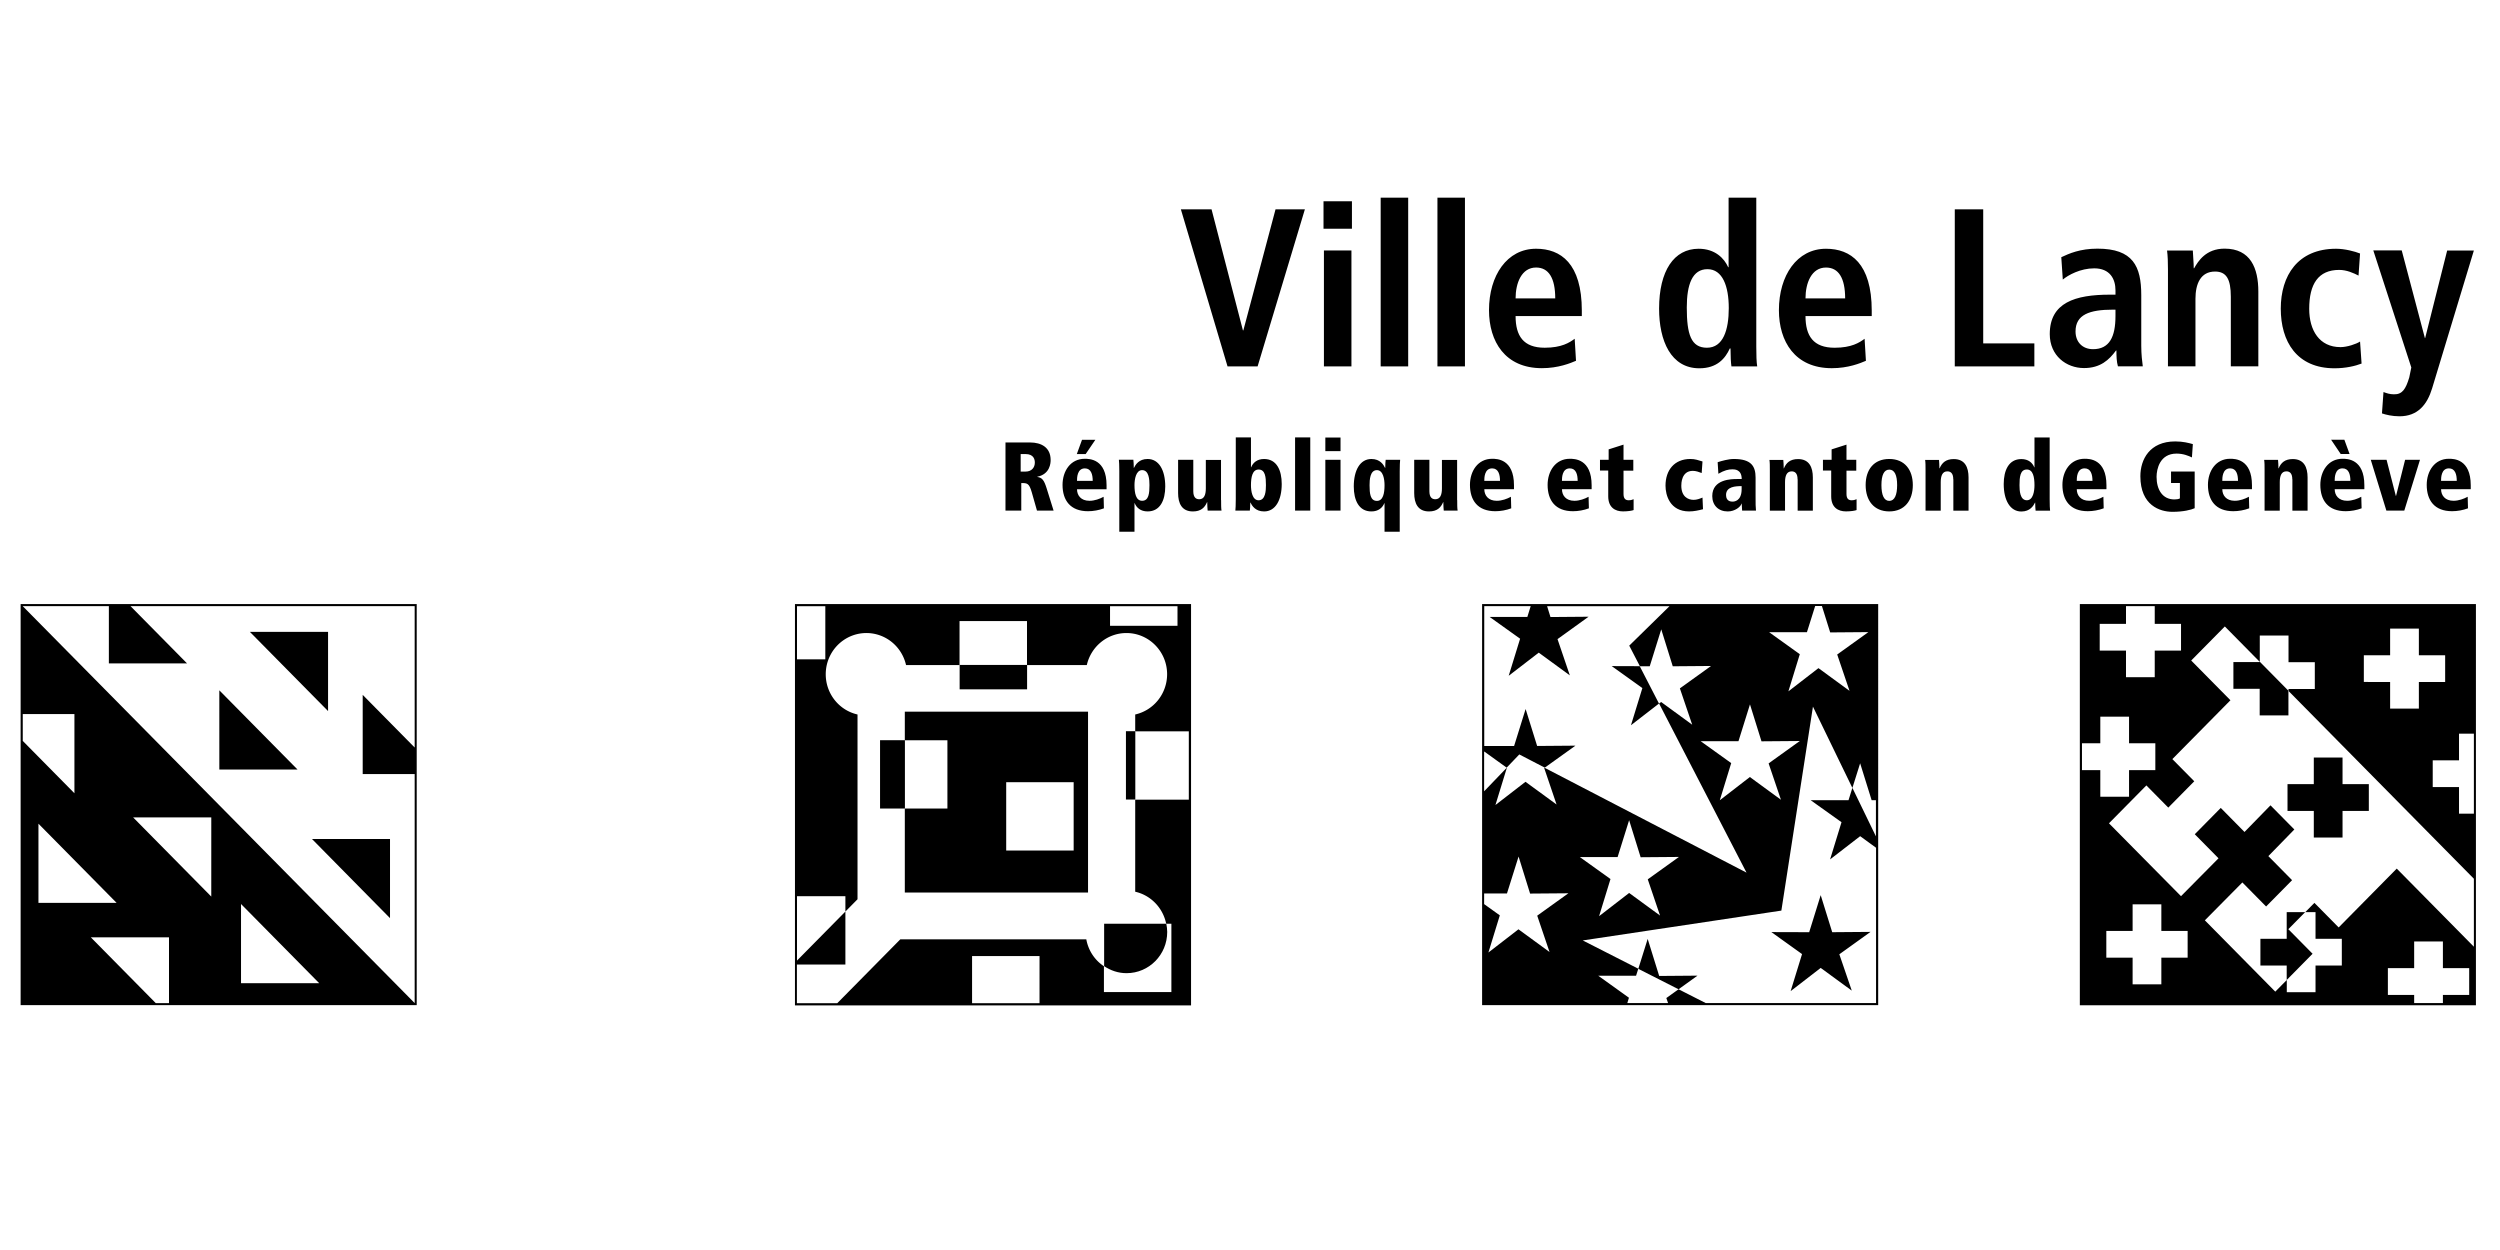 <?xml version="1.0" encoding="UTF-8" standalone="no"?> <svg xmlns:dc="http://purl.org/dc/elements/1.1/" xmlns:cc="http://creativecommons.org/ns#" xmlns:rdf="http://www.w3.org/1999/02/22-rdf-syntax-ns#" xmlns:svg="http://www.w3.org/2000/svg" xmlns="http://www.w3.org/2000/svg" xmlns:sodipodi="http://sodipodi.sourceforge.net/DTD/sodipodi-0.dtd" xmlns:inkscape="http://www.inkscape.org/namespaces/inkscape" width="200" height="100" version="1.1" id="svg12" sodipodi:docname="CHE Lancy Logo.svg" inkscape:version="0.92.3 (2405546, 2018-03-11)"><defs id="defs16"></defs><path d="m 94.469,16.744 h 2.454 l 2.511,9.687 h 0.033 l 2.576,-9.687 h 2.348 l -3.783,12.569 h -2.405 z m 11.445,3.295 h 2.201 v 9.274 h -2.201 z m -0.033,-3.939 h 2.274 v 2.197 h -2.274 z m 4.573,-0.289 h 2.201 v 13.502 h -2.201 z m 4.541,0 h 2.201 v 13.502 h -2.201 z m 9.424,8.06 c 0,-1.635 -0.53,-2.469 -1.533,-2.469 -1.158,0 -1.639,1.239 -1.639,2.469 h 3.163 z m 1.671,4.988 c -0.465,0.198 -1.427,0.595 -2.739,0.595 -2.951,0 -4.231,-2.139 -4.231,-4.641 0,-2.775 1.443,-4.914 3.766,-4.914 1.973,0 3.66,1.173 3.66,4.955 v 0.429 h -5.299 c 0,1.586 0.62,2.535 2.331,2.535 1.353,0 1.989,-0.413 2.397,-0.718 l 0.106,1.767 z m 10.467,-1.041 c 1.296,0 1.745,-1.42 1.745,-3.171 0,-1.751 -0.497,-3.113 -1.704,-3.113 -1.206,0 -1.655,1.206 -1.655,3.064 0,2.139 0.334,3.221 1.614,3.221 m 3.946,-12.007 v 11.916 c 0,0.669 0.016,1.239 0.073,1.586 h -2.062 c -0.041,-0.273 -0.073,-0.809 -0.073,-1.437 h -0.057 c -0.359,0.793 -1.011,1.586 -2.437,1.586 -2.274,0 -3.22,-2.197 -3.22,-4.773 0,-3.022 1.19,-4.79 3.163,-4.79 1.312,0 2.046,0.76 2.364,1.478 h 0.033 v -5.566 h 2.201 z m 7.109,8.06 c 0,-1.635 -0.53,-2.469 -1.533,-2.469 -1.158,0 -1.639,1.239 -1.639,2.469 h 3.163 z m 1.671,4.988 c -0.465,0.198 -1.418,0.595 -2.739,0.595 -2.951,0 -4.231,-2.139 -4.231,-4.641 0,-2.775 1.443,-4.914 3.766,-4.914 1.973,0 3.66,1.173 3.66,4.955 v 0.429 h -5.299 c 0,1.586 0.62,2.535 2.331,2.535 1.353,0 1.989,-0.413 2.397,-0.718 l 0.106,1.767 z m 7.1,-12.115 h 2.274 V 27.471 h 4.092 v 1.842 h -6.367 z m 12.856,8.027 h -0.196 c -1.883,0 -3,0.396 -3,1.742 0,0.851 0.554,1.42 1.402,1.42 1.312,0 1.793,-0.991 1.793,-2.643 z m -4.337,-4.195 c 0.62,-0.289 1.492,-0.685 2.894,-0.685 2.845,0 3.505,1.404 3.505,3.724 v 4.055 c 0,0.669 0.073,1.28 0.122,1.635 h -1.989 C 169.329,28.941 169.313,28.495 169.313,28.041 h -0.033 c -0.554,0.751 -1.247,1.404 -2.56,1.404 -1.418,0 -2.739,-0.991 -2.739,-2.717 0,-2.519 2.022,-3.155 4.818,-3.155 h 0.44 V 23.234 c 0,-0.917 -0.44,-1.767 -1.704,-1.767 -1.101,0 -2.079,0.537 -2.511,0.9 l -0.122,-1.8 z m 8.535,0.991 c 0,-0.578 -0.016,-1.115 -0.073,-1.528 h 2.062 c 0.016,0.471 0.073,0.958 0.073,1.42 h 0.033 c 0.318,-0.562 0.937,-1.569 2.437,-1.569 2.079,0 2.698,1.569 2.698,3.435 v 5.979 h -2.201 v -5.566 c 0,-1.42 -0.359,-2.015 -1.264,-2.015 -1.158,0 -1.565,0.991 -1.565,2.18 v 5.401 h -2.201 z m 15.497,7.515 c -0.514,0.198 -1.28,0.38 -2.168,0.38 -3.024,0 -4.304,-2.139 -4.304,-4.773 0,-2.634 1.353,-4.79 4.427,-4.79 0.693,0 1.508,0.215 1.916,0.38 l -0.122,1.767 c -0.391,-0.198 -0.937,-0.454 -1.549,-0.454 -1.671,0 -2.397,1.131 -2.397,3.113 0,1.726 0.815,3.064 2.503,3.064 0.53,0 1.264,-0.248 1.565,-0.446 l 0.122,1.767 z m 5.046,-2.04 h 0.033 l 1.761,-7.003 h 2.136 l -3.342,11.033 c -0.391,1.28 -1.133,2.23 -2.609,2.23 -0.587,0 -1.084,-0.124 -1.402,-0.231 l 0.122,-1.709 c 0.245,0.091 0.497,0.182 0.832,0.182 0.66,0.017 0.946,-0.396 1.231,-1.354 l 0.163,-0.793 -3.041,-9.365 h 2.274 l 1.851,7.003 z M 81.654,37.727 h 0.391 c 0.489,0 0.742,-0.33 0.742,-0.718 0,-0.231 -0.073,-0.685 -0.75,-0.685 h -0.383 z m -1.215,-2.329 h 1.973 c 0.889,0 1.639,0.396 1.639,1.404 0,0.223 -0.033,1.123 -1.068,1.338 v 0.017 c 0.391,0.05 0.546,0.264 0.75,0.917 l 0.554,1.775 h -1.329 l -0.416,-1.462 c -0.212,-0.743 -0.375,-0.743 -0.84,-0.743 v 2.205 h -1.264 z m 6.978,3.072 c 0,-0.512 -0.13,-0.999 -0.628,-0.999 -0.628,0 -0.628,0.776 -0.628,0.999 z m -0.848,-3.287 h 1.06 l -0.774,1.14 h -0.709 l 0.416,-1.14 z m 1.956,3.956 h -2.364 c 0,0.487 0.31,0.925 0.995,0.925 0.416,0 0.832,-0.157 1.133,-0.322 l 0.024,0.925 c -0.391,0.149 -0.856,0.231 -1.272,0.231 -1.41,0 -2.038,-0.867 -2.038,-2.106 0,-1.098 0.628,-2.089 1.777,-2.089 0.359,0 1.745,0 1.745,2.122 v 0.297 z m 2.845,-1.528 c -0.497,0 -0.611,0.735 -0.611,1.197 0,0.652 0.114,1.255 0.611,1.255 0.538,0 0.587,-0.611 0.587,-1.255 0,-0.421 -0.033,-1.197 -0.587,-1.197 m -1.826,0.083 c 0,-0.512 -0.016,-0.727 -0.033,-0.917 h 1.158 c 0.016,0.157 0.033,0.372 0.033,0.652 h 0.016 c 0.122,-0.248 0.391,-0.71 1.092,-0.71 0.905,0 1.41,0.9 1.41,2.197 0,1.09 -0.399,1.998 -1.41,1.998 -0.562,0 -0.889,-0.297 -1.035,-0.661 h -0.016 v 2.287 h -1.215 v -4.839 z m 8.144,2.304 c 0,0.388 0,0.644 0.033,0.851 h -1.109 c -0.016,-0.182 -0.033,-0.405 -0.033,-0.677 h -0.016 c -0.187,0.446 -0.497,0.743 -1.133,0.743 -0.889,0 -1.182,-0.652 -1.182,-1.47 v -2.659 h 1.215 v 2.51 c 0,0.504 0.22,0.644 0.473,0.644 0.391,0 0.53,-0.347 0.53,-0.867 v -2.279 h 1.215 v 3.221 z m 3,-2.436 c -0.497,0 -0.611,0.611 -0.611,1.255 0,0.471 0.106,1.206 0.611,1.206 0.554,0 0.587,-0.785 0.587,-1.206 0,-0.644 -0.049,-1.255 -0.587,-1.255 m -1.826,-2.568 h 1.215 v 2.387 h 0.016 c 0.147,-0.363 0.473,-0.661 1.035,-0.661 1.011,0 1.41,0.908 1.41,1.998 0,1.297 -0.505,2.197 -1.41,2.197 -0.701,0 -0.97,-0.462 -1.092,-0.71 h -0.016 c 0,0.281 -0.016,0.487 -0.033,0.644 h -1.158 c 0.016,-0.19 0.033,-0.396 0.033,-0.917 z m 4.744,0 h 1.215 v 5.855 h -1.215 z m 2.421,1.792 h 1.215 v 4.063 h -1.215 z m 0,-1.784 h 1.215 v 1.09 h -1.215 z m 4.125,5.07 c 0.497,0 0.611,-0.611 0.611,-1.255 0,-0.471 -0.106,-1.206 -0.611,-1.206 -0.554,0 -0.587,0.785 -0.587,1.206 0,0.644 0.049,1.255 0.587,1.255 m 1.826,2.469 h -1.215 v -2.287 h -0.016 c -0.147,0.363 -0.473,0.661 -1.035,0.661 -1.011,0 -1.41,-0.908 -1.41,-1.998 0,-1.297 0.505,-2.197 1.41,-2.197 0.701,0 0.97,0.462 1.092,0.71 h 0.016 c 0,-0.281 0.016,-0.487 0.033,-0.644 h 1.158 c -0.016,0.19 -0.033,0.396 -0.033,0.917 z m 4.598,-2.543 c 0,0.388 0,0.644 0.033,0.851 h -1.109 c -0.016,-0.182 -0.033,-0.405 -0.033,-0.677 h -0.016 c -0.188,0.446 -0.489,0.743 -1.133,0.743 -0.889,0 -1.182,-0.652 -1.182,-1.47 v -2.659 h 1.215 v 2.51 c 0,0.504 0.22,0.644 0.473,0.644 0.391,0 0.53,-0.347 0.53,-0.867 v -2.279 h 1.215 v 3.221 z m 3.424,-1.528 c 0,-0.512 -0.13,-0.999 -0.628,-0.999 -0.628,0 -0.628,0.776 -0.628,0.999 z m 1.109,0.669 h -2.364 c 0,0.487 0.31,0.925 0.995,0.925 0.416,0 0.832,-0.157 1.133,-0.322 l 0.025,0.925 c -0.391,0.149 -0.856,0.231 -1.272,0.231 -1.41,0 -2.03,-0.867 -2.03,-2.106 0,-1.098 0.628,-2.089 1.777,-2.089 0.359,0 1.745,0 1.745,2.122 v 0.297 z m 5.103,-0.669 c 0,-0.512 -0.13,-0.999 -0.628,-0.999 -0.628,0 -0.628,0.776 -0.628,0.999 z m 1.109,0.669 h -2.364 c 0,0.487 0.31,0.925 0.995,0.925 0.416,0 0.832,-0.157 1.133,-0.322 l 0.025,0.925 c -0.391,0.149 -0.856,0.231 -1.272,0.231 -1.41,0 -2.03,-0.867 -2.03,-2.106 0,-1.098 0.628,-2.089 1.777,-2.089 0.359,0 1.745,0 1.745,2.122 v 0.297 z m 0.677,-2.354 h 0.693 v -0.834 l 1.19,-0.38 v 1.214 h 0.783 v 0.867 h -0.783 v 1.866 c 0,0.396 0.179,0.504 0.408,0.504 0.171,0 0.277,-0.033 0.399,-0.083 v 0.867 c -0.122,0.05 -0.457,0.107 -0.848,0.107 -0.628,0 -1.182,-0.314 -1.182,-1.206 v -2.065 h -0.66 v -0.867 z m 8.234,3.956 c -0.351,0.091 -0.717,0.173 -1.101,0.173 -1.549,0 -1.891,-1.313 -1.891,-2.056 0,-1.247 0.709,-2.139 1.989,-2.139 0.399,0 0.62,0.099 0.97,0.198 l -0.065,0.925 c -0.22,-0.083 -0.457,-0.173 -0.709,-0.173 -0.921,0 -0.921,1.032 -0.921,1.189 0,0.859 0.522,1.131 0.986,1.131 0.253,0 0.489,-0.091 0.709,-0.182 l 0.041,0.933 z m 3.098,-1.85 c -0.489,0 -1.247,0.033 -1.247,0.71 0,0.529 0.424,0.529 0.522,0.529 0.106,0 0.726,-0.017 0.726,-1.007 z m -1.916,-1.916 c 0.318,-0.099 0.856,-0.256 1.296,-0.256 1.41,0 1.736,0.595 1.736,1.495 V 39.701 c 0,0.603 0,0.875 0.033,1.148 h -1.109 l -0.033,-0.562 h -0.016 c -0.057,0.248 -0.522,0.628 -1.101,0.628 -0.75,0 -1.239,-0.495 -1.239,-1.23 0,-1.363 1.565,-1.363 1.989,-1.363 h 0.367 c 0,-0.776 -0.571,-0.776 -0.75,-0.776 -0.31,0 -0.636,0.074 -1.117,0.355 l -0.057,-0.917 z m 6.391,1.371 c 0,-0.504 -0.228,-0.636 -0.473,-0.636 -0.391,0 -0.53,0.347 -0.53,0.867 v 2.279 h -1.215 v -3.212 c 0,-0.388 0,-0.644 -0.033,-0.851 h 1.109 c 0.016,0.182 0.033,0.405 0.033,0.677 h 0.016 c 0.187,-0.446 0.497,-0.743 1.133,-0.743 0.889,0 1.182,0.652 1.182,1.47 v 2.659 h -1.215 v -2.51 z m 2.03,-1.561 h 0.693 v -0.834 l 1.19,-0.38 v 1.214 h 0.783 v 0.867 h -0.783 v 1.866 c 0,0.396 0.179,0.504 0.408,0.504 0.171,0 0.277,-0.033 0.399,-0.083 v 0.867 c -0.122,0.05 -0.457,0.107 -0.848,0.107 -0.628,0 -1.182,-0.314 -1.182,-1.206 v -2.065 h -0.66 v -0.867 z m 5.307,3.287 c 0.424,0 0.628,-0.471 0.628,-1.263 0,-0.793 -0.204,-1.239 -0.628,-1.239 -0.424,0 -0.628,0.446 -0.628,1.239 0,0.793 0.204,1.263 0.628,1.263 m 0,-3.353 c 1.231,0 1.883,0.867 1.883,2.089 0,1.222 -0.652,2.106 -1.883,2.106 -1.231,0 -1.891,-0.875 -1.891,-2.106 0,-1.23 0.652,-2.089 1.891,-2.089 m 5.119,1.627 c 0,-0.504 -0.228,-0.636 -0.473,-0.636 -0.391,0 -0.53,0.347 -0.53,0.867 v 2.279 h -1.215 v -3.212 c 0,-0.388 0,-0.644 -0.033,-0.851 h 1.109 c 0.016,0.182 0.033,0.405 0.033,0.677 h 0.016 c 0.188,-0.446 0.497,-0.743 1.133,-0.743 0.889,0 1.182,0.652 1.182,1.47 v 2.659 h -1.215 v -2.51 z m 5.886,1.676 c 0.505,0 0.611,-0.735 0.611,-1.206 0,-0.644 -0.114,-1.255 -0.611,-1.255 -0.538,0 -0.587,0.611 -0.587,1.255 0,0.421 0.033,1.206 0.587,1.206 m 1.826,-0.083 c 0,0.512 0.016,0.727 0.033,0.917 h -1.158 c -0.016,-0.157 -0.033,-0.363 -0.033,-0.644 h -0.016 c -0.122,0.248 -0.391,0.71 -1.092,0.71 -0.897,0 -1.41,-0.9 -1.41,-2.197 0,-1.09 0.399,-1.998 1.41,-1.998 0.562,0 0.889,0.297 1.035,0.661 h 0.016 v -2.387 h 1.215 z m 3.424,-1.47 c 0,-0.512 -0.13,-0.999 -0.628,-0.999 -0.628,0 -0.628,0.776 -0.628,0.999 z m 1.109,0.669 h -2.364 c 0,0.487 0.31,0.925 0.995,0.925 0.416,0 0.832,-0.157 1.133,-0.322 l 0.025,0.925 c -0.391,0.149 -0.856,0.231 -1.272,0.231 -1.41,0 -2.03,-0.867 -2.03,-2.106 0,-1.098 0.628,-2.089 1.777,-2.089 0.359,0 1.745,0 1.745,2.122 v 0.297 z m 5.177,-1.412 h 1.891 v 2.932 c -0.285,0.132 -0.913,0.289 -1.777,0.289 -1.003,0 -2.568,-0.512 -2.568,-2.849 0,-1.338 0.742,-2.783 2.788,-2.783 0.628,0 1.084,0.124 1.41,0.215 l -0.073,1.065 c -0.269,-0.124 -0.677,-0.306 -1.231,-0.306 -1.337,0 -1.598,1.239 -1.598,1.858 0,1.016 0.465,1.809 1.427,1.809 0.187,0 0.334,-0.025 0.44,-0.083 v -1.23 h -0.709 V 37.719 Z m 5.356,0.743 c 0,-0.512 -0.13,-0.999 -0.628,-0.999 -0.628,0 -0.628,0.776 -0.628,0.999 z m 1.109,0.669 h -2.364 c 0,0.487 0.31,0.925 0.995,0.925 0.416,0 0.832,-0.157 1.133,-0.322 l 0.025,0.925 c -0.391,0.149 -0.856,0.231 -1.272,0.231 -1.41,0 -2.03,-0.867 -2.03,-2.106 0,-1.098 0.628,-2.089 1.777,-2.089 0.359,0 1.745,0 1.745,2.122 v 0.297 z m 3.236,-0.793 c 0,-0.504 -0.228,-0.636 -0.473,-0.636 -0.391,0 -0.53,0.347 -0.53,0.867 v 2.279 h -1.215 v -3.212 c 0,-0.388 0,-0.644 -0.033,-0.851 h 1.109 c 0.016,0.182 0.033,0.405 0.033,0.677 h 0.016 c 0.188,-0.446 0.497,-0.743 1.133,-0.743 0.889,0 1.182,0.652 1.182,1.47 v 2.659 h -1.215 v -2.51 z m 4.647,0.124 c 0,-0.512 -0.13,-0.999 -0.628,-0.999 -0.628,0 -0.628,0.776 -0.628,0.999 z m -1.541,-3.287 h 1.06 l 0.416,1.14 h -0.709 z m 2.649,3.956 h -2.364 c 0,0.487 0.31,0.925 0.995,0.925 0.416,0 0.832,-0.157 1.133,-0.322 l 0.025,0.925 c -0.391,0.149 -0.856,0.231 -1.272,0.231 -1.41,0 -2.03,-0.867 -2.03,-2.106 0,-1.098 0.628,-2.089 1.777,-2.089 0.359,0 1.745,0 1.745,2.122 v 0.297 z m 0.522,-2.354 h 1.264 l 0.742,2.89 h 0.016 l 0.726,-2.89 h 1.19 l -1.255,4.063 h -1.435 z m 6.88,1.685 c 0,-0.512 -0.13,-0.999 -0.628,-0.999 -0.628,0 -0.628,0.776 -0.628,0.999 z m 1.109,0.669 h -2.364 c 0,0.487 0.31,0.925 0.995,0.925 0.416,0 0.832,-0.157 1.133,-0.322 l 0.025,0.925 c -0.391,0.149 -0.856,0.231 -1.272,0.231 -1.41,0 -2.03,-0.867 -2.03,-2.106 0,-1.098 0.628,-2.089 1.777,-2.089 0.359,0 1.745,0 1.745,2.122 v 0.297 z M 5.954,57.126 v 6.334 L 1.821,59.273 V 57.126 Z M 16.902,71.726 10.65,65.392 h 6.253 z m 2.38,6.929 v -6.334 l 6.253,6.334 z M 3.076,72.23 v -6.334 l 6.253,6.334 z M 7.267,74.988 h 6.253 v 5.26 H 12.459 Z M 1.821,48.488 h 6.888 v 4.583 h 6.253 l -4.524,-4.583 h 22.736 v 11.314 l -4.158,-4.212 v 6.334 h 4.158 V 80.248 L 1.821,48.496 Z M 1.658,80.413 H 33.337 V 48.323 H 1.65 v 32.099 z" id="path2" inkscape:connector-curvature="0" style="fill:currentColor;stroke-width:1"></path><path d="M 31.201,73.452 V 67.118 H 24.957 Z M 26.245,50.552 h -6.253 l 6.253,6.334 z m -8.698,11.008 h 6.253 L 17.546,55.226 Z M 70.404,59.215 h 1.989 v 5.467 H 70.404 Z m 19.671,-0.718 h 0.75 v 5.467 h -0.75 z M 76.771,53.195 h 5.397 v 1.949 h -5.397 z m 11.56,24.097 c 0.514,0.347 1.125,0.562 1.793,0.562 1.802,0 3.253,-1.478 3.253,-3.295 0,-0.231 -0.033,-0.446 -0.073,-0.661 h -4.973 v 3.402 z" id="path4" inkscape:connector-curvature="0" style="fill:currentColor;stroke-width:1"></path><path d="m 80.496,62.576 h 5.397 v 5.467 H 80.496 Z m -4.704,2.106 H 72.385 v 6.722 H 87.043 V 56.936 H 72.385 v 2.287 h 3.408 v 5.467 z" id="path6" inkscape:connector-curvature="0" style="fill:currentColor;stroke-width:1"></path><path d="M 83.162,80.257 H 77.766 v -3.774 h 5.397 z m 5.641,-31.761 h 5.397 v 1.569 h -5.397 z m -25.043,0 h 2.266 v 4.253 h -2.266 z m 0,28.664 h 3.872 v -4.236 l -3.872,3.923 v -5.153 h 3.872 v 1.23 l 0.97,-0.983 V 57.159 a 3.253,3.295 0 0 1 -2.543,-3.221 3.253,3.295 0 0 1 6.424,-0.735 h 4.28 v -3.518 h 5.397 v 3.518 h 4.785 c 0.334,-1.47 1.63,-2.56 3.171,-2.56 1.793,0 3.253,1.478 3.253,3.295 a 3.261,3.303 0 0 1 -2.552,3.221 v 1.346 h 4.288 v 5.467 h -4.288 v 7.366 c 1.247,0.281 2.217,1.288 2.478,2.56 h 0.416 v 5.467 H 88.314 V 77.3 A 3.231,3.273 0 0 1 86.904,75.145 H 72.027 L 66.98,80.257 H 63.752 V 77.152 Z M 63.597,80.43 H 95.284 V 48.323 H 63.597 v 32.099 z m 78.113,-5.863 2.454,1.759 -0.913,2.965 2.405,-1.858 2.486,1.817 -0.995,-2.907 2.495,-1.792 -3.065,0.025 -0.921,-2.965 -0.921,2.965 z m -8.975,3.51 -0.921,-2.965 -0.75,2.395 3.22,1.635 1.516,-1.09 z m -1.345,-23.032 -0.913,2.973 2.242,-1.734 -1.541,-2.989 -2.242,-0.008 z m 47.282,-2.081 v 2.139 h 2.103 v 2.131 h 2.299 v -1.974 l -2.299,-2.329 v 0.033 z m 4.264,22.14 h -2.103 v 2.139 h 2.103 v 1.156 l 2.071,-2.098 -1.94,-1.965 1.345,-1.363 h -1.476 z m 0.065,-10.232 h 2.103 v 2.131 h 2.299 v -2.131 h 2.103 v -2.139 h -2.103 v -2.131 h -2.299 v 2.131 h -2.103 z" id="path8" inkscape:connector-curvature="0" style="fill:currentColor;stroke-width:1"></path><path d="M 191.03,79.596 V 77.449 h 2.103 v -2.131 h 2.299 v 2.131 h 2.103 v 2.147 h -2.103 v 0.652 h -2.299 v -0.652 z m -16.019,-5.12 v 2.139 h -2.103 v 2.131 h -2.299 v -2.131 h -2.103 v -2.139 h 2.103 V 72.345 h 2.299 v 2.131 z M 174.482,49.908 v 2.139 h -2.103 v 2.131 h -2.299 v -2.131 h -2.103 V 49.908 h 2.103 v -1.42 h 2.299 V 49.908 Z m 14.625,4.649 V 52.419 h 2.103 v -2.131 h 2.299 v 2.131 h 2.103 v 2.139 h -2.103 v 2.131 h -2.299 v -2.131 z m -22.549,4.905 h 1.467 v -2.131 h 2.299 v 2.131 h 2.103 v 2.147 h -2.103 v 2.131 h -2.299 v -2.131 h -1.467 z m 31.353,16.277 -6.171,-6.251 -4.647,4.707 -1.94,-1.965 -0.734,0.743 h 0.823 v 2.131 h 2.103 v 2.139 h -2.103 v 2.131 h -2.299 V 78.399 l -0.921,0.933 -5.633,-5.706 3,-3.031 1.899,1.924 2.079,-2.106 -1.899,-1.924 2.079,-2.131 -1.908,-1.932 -2.079,2.131 -1.899,-1.924 -2.079,2.106 1.899,1.924 -3,3.031 -5.763,-5.83 2.992,-3.031 1.753,1.775 2.079,-2.106 -1.753,-1.775 4.647,-4.707 -3.139,-3.179 2.69,-2.725 2.796,2.833 v -2.106 h 2.299 v 2.131 h 2.103 v 2.147 h -2.103 v 0.157 l 14.829,15.021 v 5.459 z m 0,-10.645 h -1.19 V 62.964 h -2.103 v -2.139 h 2.103 v -2.131 h 1.19 v 6.408 z M 166.387,80.422 h 31.687 V 48.323 H 166.387 Z m -19.981,-29.828 3.065,-0.025 -2.495,1.792 0.986,2.907 -2.486,-1.817 -2.405,1.858 0.913,-2.973 -2.454,-1.759 h 3.024 l 0.66,-2.098 h 0.538 l 0.66,2.106 z m -10.353,8.704 h 3.024 l 0.921,-2.948 0.921,2.956 3.065,-0.025 -2.495,1.792 0.986,2.907 -2.486,-1.817 -2.405,1.858 0.913,-2.973 -2.454,-1.759 z m -3.236,13.956 -2.486,-1.817 -2.405,1.858 0.913,-2.973 -2.454,-1.759 h 3.024 l 0.921,-2.948 0.921,2.965 3.065,-0.025 -2.495,1.792 0.986,2.907 z m 14.503,-7.474 -0.913,2.973 2.405,-1.858 1.272,0.925 v 12.428 h -13.622 l -2.177,-1.107 -0.978,0.702 0.139,0.405 h -3.261 l 0.13,-0.429 -2.454,-1.759 h 3.024 l 0.179,-0.562 -4.443,-2.263 15.888,-2.387 2.527,-16.318 3.155,6.507 0.62,-1.974 0.921,2.956 h 0.342 v 2.89 l -1.883,-3.881 -0.31,0.991 h -3.024 l 2.454,1.751 z m -28.589,-5.665 1.802,1.297 1.011,-1.057 2.038,1.057 2.454,-1.759 -3.065,0.025 -0.921,-2.956 -0.921,2.956 h -2.389 V 48.488 h 3.717 l -0.269,0.867 h -3.016 l 2.437,1.742 -0.913,2.965 2.405,-1.85 2.486,1.817 -0.986,-2.899 2.486,-1.792 -3.049,0.025 -0.269,-0.867 h 9.791 l -3.22,3.155 0.856,1.652 h 0.783 l 0.921,-2.956 0.921,2.956 3.065,-0.025 -2.495,1.792 0.986,2.907 -2.486,-1.817 -0.163,0.124 6.994,13.527 -16.141,-8.382 -0.041,0.025 0.986,2.907 -2.486,-1.817 -2.405,1.858 0.913,-2.973 h -0.016 l -1.802,1.875 z m 0,11.363 h 1.826 l 0.929,-2.956 0.921,2.965 3.065,-0.025 -2.495,1.792 0.986,2.907 -2.486,-1.817 -2.405,1.858 0.913,-2.973 -1.255,-0.9 z m -0.163,8.935 h 31.687 V 48.323 h -31.687 v 32.099 z" id="path10" inkscape:connector-curvature="0" style="fill:currentColor;stroke-width:1"></path></svg> 